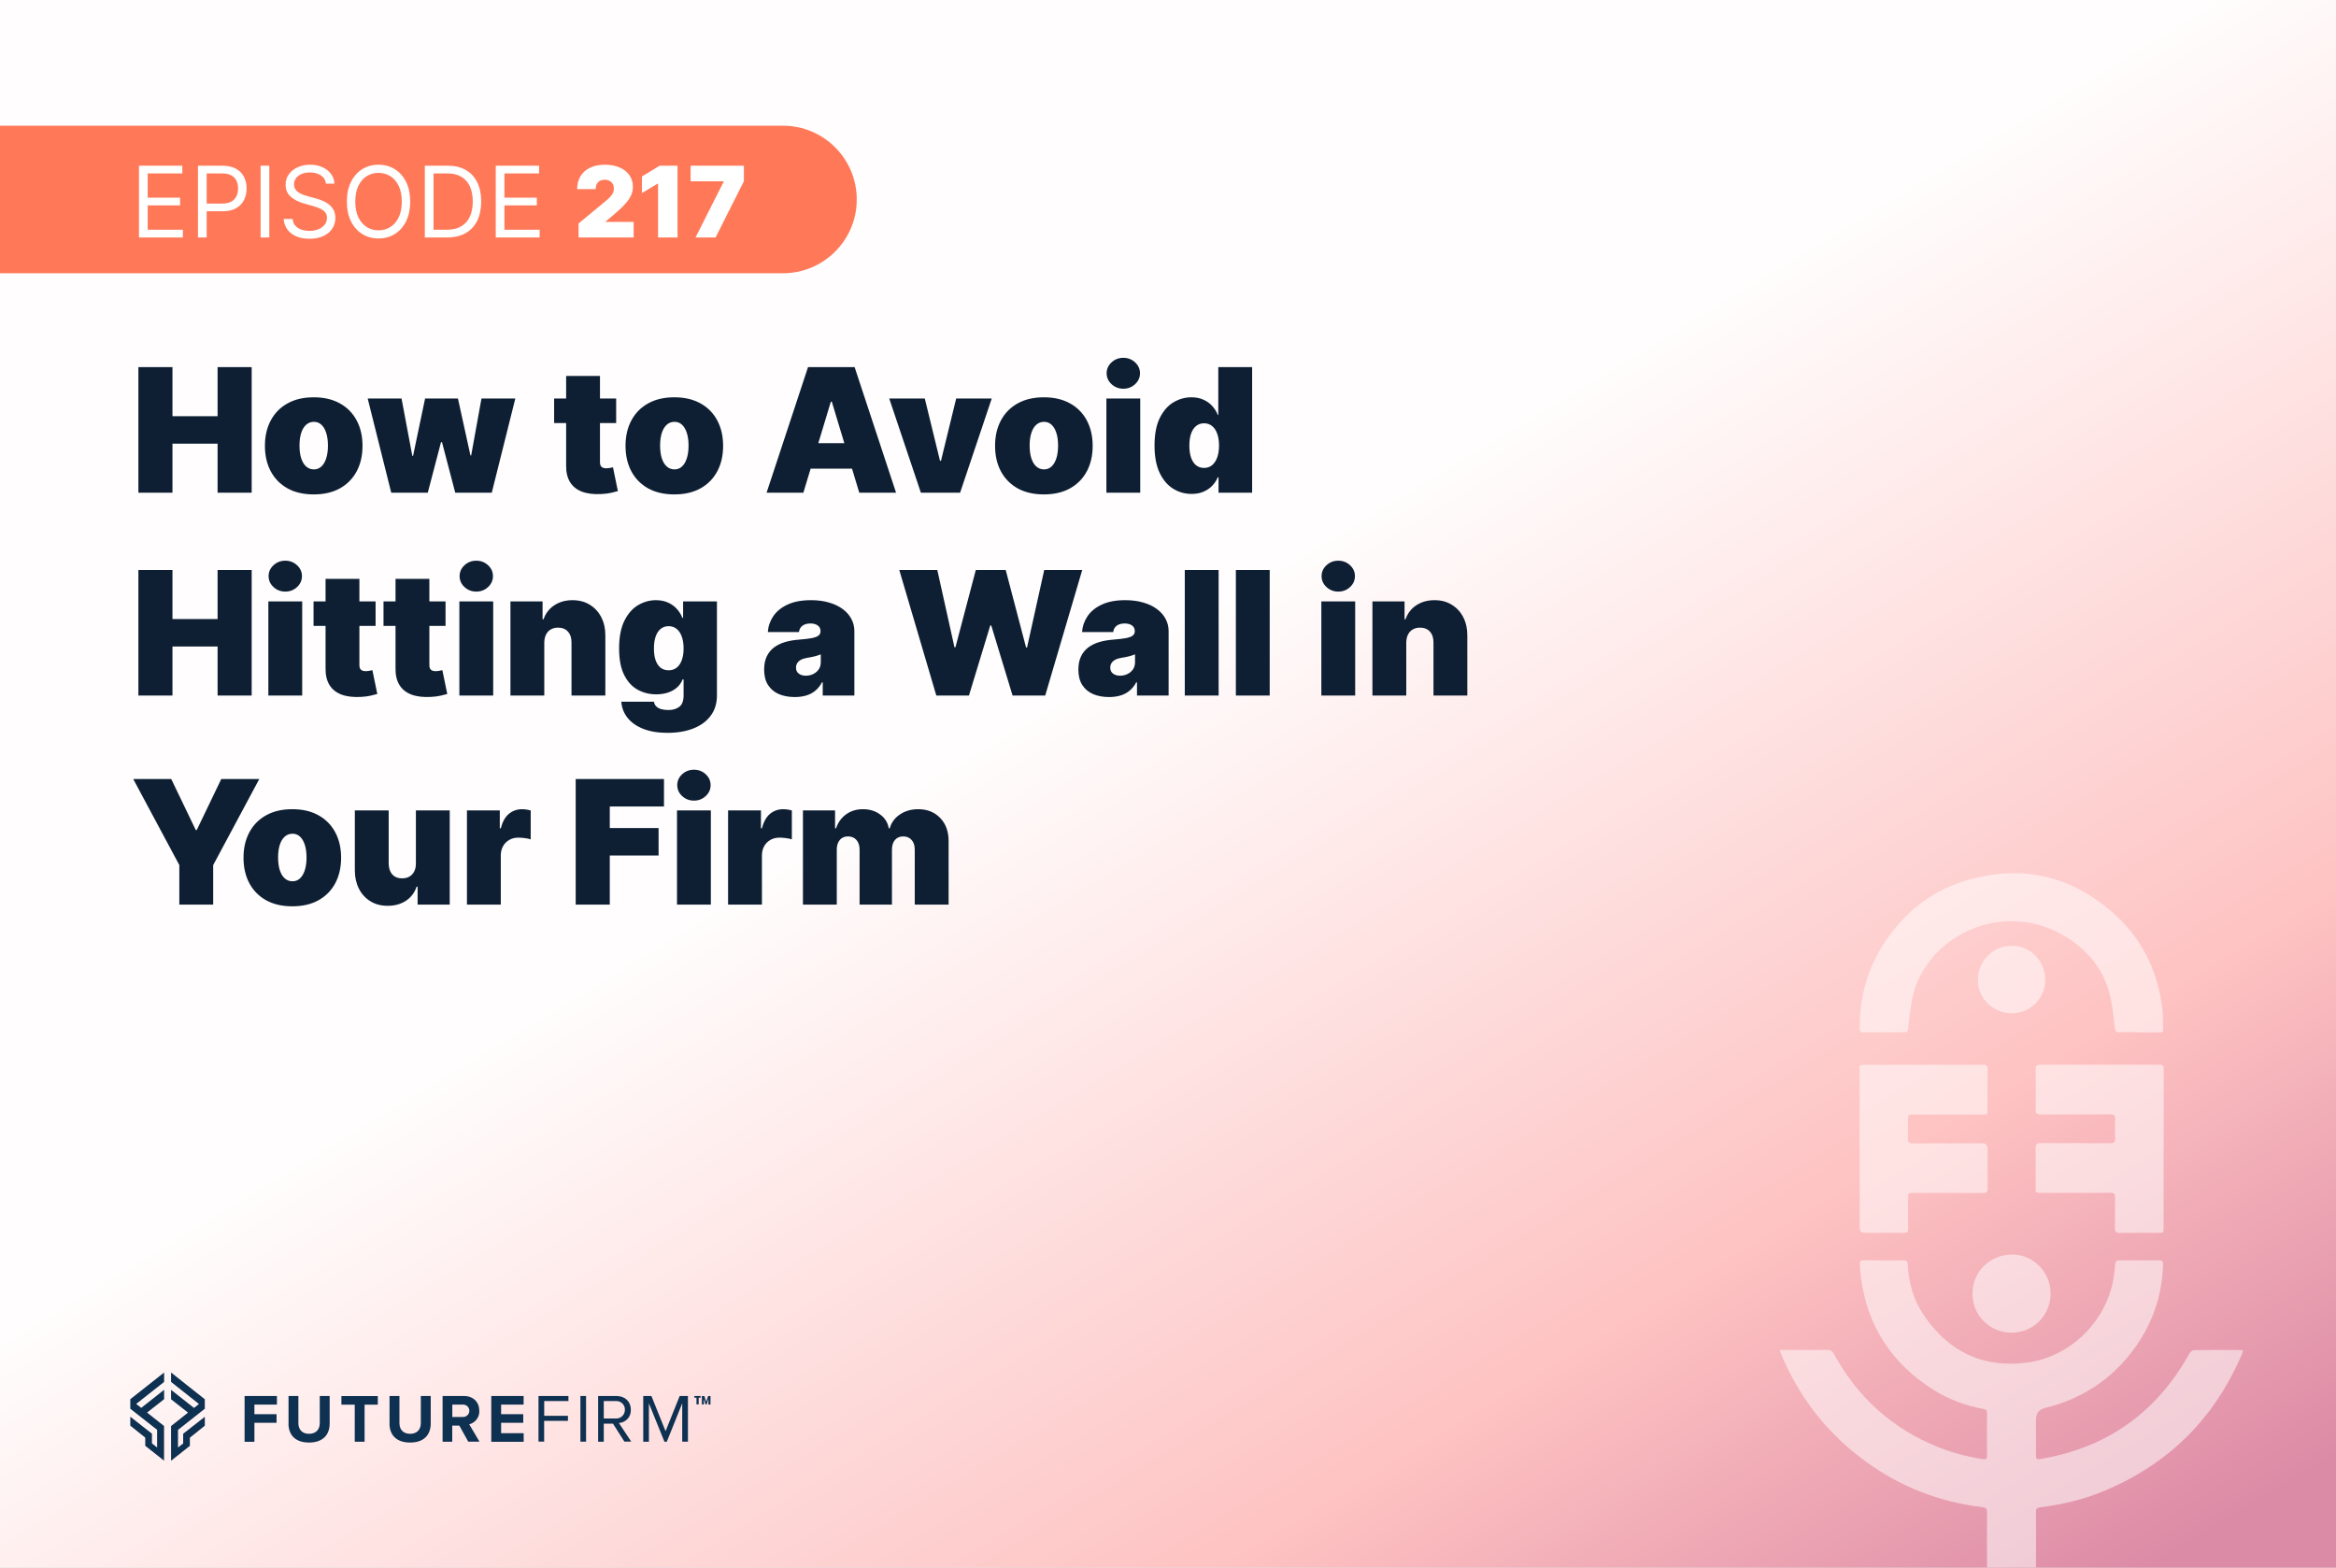 <?xml version="1.0" encoding="UTF-8"?> <svg xmlns="http://www.w3.org/2000/svg" width="380" height="255" viewBox="0 0 380 255" fill="none"><rect x="0" y="0" width="380" height="255" fill="#808080" stroke="none"/><g clip-path="url(#clip0_75_33)"><rect width="380" height="255" fill="white"></rect><rect x="-1.318" y="-0.273" width="382.505" height="255.74" fill="url(#paint0_linear_75_33)"></rect><path d="M-0.631 20.447H127.369C133.989 20.447 139.369 25.827 139.369 32.447C139.369 39.067 133.989 44.447 127.369 44.447H-0.631V20.447Z" fill="#FF7959"></path><path d="M39.787 234.518V227.078H45.047V228.478H41.387V230.038H44.987V231.438H41.387V234.528H39.787V234.508V234.518ZM46.937 231.538V227.078H48.537V231.488C48.537 232.528 49.147 233.228 50.277 233.228C51.407 233.228 52.017 232.518 52.017 231.488V227.078H53.627V231.538C53.627 233.378 52.537 234.648 50.267 234.648C47.997 234.648 46.927 233.378 46.927 231.538M57.707 234.518V228.488H55.537V227.088H61.457V228.488H59.307V234.518H57.707ZM63.367 231.538V227.078H64.977V231.488C64.977 232.528 65.587 233.228 66.717 233.228C67.847 233.228 68.457 232.518 68.457 231.488V227.078H70.067V231.538C70.067 233.378 68.987 234.648 66.717 234.648C64.447 234.648 63.357 233.388 63.357 231.538M76.177 234.518L74.717 231.888H73.567V234.518H71.997V227.078H75.467C77.017 227.078 77.967 228.098 77.967 229.478C78.027 230.518 77.327 231.438 76.327 231.678L77.997 234.508H76.187L76.177 234.518ZM76.347 229.468C76.347 228.918 75.887 228.468 75.337 228.478C75.307 228.478 75.277 228.478 75.247 228.478H73.577V230.488H75.247C75.797 230.538 76.287 230.128 76.347 229.578C76.347 229.538 76.347 229.508 76.347 229.468ZM79.917 234.518V227.078H85.177V228.478H81.517V230.038H85.117V231.438H81.517V233.128H85.187V234.528H79.927V234.508L79.917 234.518ZM87.597 234.518V227.078H92.467V227.898H88.527V230.298H92.387V231.118H88.517V234.498H87.597V234.518ZM94.417 227.078H95.337V234.508H94.417V227.078ZM101.587 234.518L99.717 231.578H98.217V234.518H97.297V227.078H100.277C101.637 227.078 102.617 227.948 102.617 229.318C102.677 230.448 101.807 231.408 100.677 231.468L102.687 234.498H101.607V234.518H101.587ZM101.657 229.318C101.677 228.548 101.067 227.918 100.297 227.898C100.247 227.898 100.207 227.898 100.157 227.898H98.217V230.738H100.157C100.927 230.788 101.597 230.208 101.647 229.428C101.647 229.388 101.647 229.338 101.647 229.298L101.657 229.318ZM110.977 234.518V228.268L108.467 234.518H108.087L105.557 228.268V234.518H104.637V227.078H105.967L108.267 232.798L110.567 227.078H111.907V234.508H110.977V234.518Z" fill="#0E3051"></path><path d="M23.927 229.768L26.697 227.598V226.068L22.977 229.008L22.157 228.368L26.697 224.788V223.258L21.197 227.598V229.148L25.557 232.578V235.448L24.717 234.788V233.208L21.197 230.448V231.898L23.627 233.848V235.178L26.687 237.598V231.958L23.917 229.768H23.927ZM27.827 223.258V224.788L32.367 228.378L31.557 229.018L27.827 226.078V227.608L30.587 229.778L27.827 231.968V237.608L30.887 235.188V233.858L33.317 231.908V230.458L29.797 233.218V234.798L28.957 235.458V232.588L33.317 229.148V227.608L27.827 223.258Z" fill="#0E3051"></path><path d="M115.237 227.558L114.957 228.448H114.777L114.497 227.558V228.458H114.177V227.088H114.577L114.877 228.018L115.197 227.088H115.577V228.468H115.247V227.568L115.237 227.558ZM113.987 227.348H113.657V228.438H113.297V227.348H112.947V227.078H113.977V227.348H113.987Z" fill="#0E3051"></path><g style="mix-blend-mode:overlay" opacity="0.53"><path d="M364.882 219.666C364.812 219.906 364.762 220.116 364.672 220.316C360.212 230.756 352.752 238.166 342.272 242.526C338.922 243.926 335.412 244.746 331.822 245.196C331.332 245.256 331.192 245.446 331.192 245.906C331.212 248.986 331.212 252.076 331.192 255.166H323.232C323.212 252.096 323.222 249.026 323.232 245.956C323.242 245.426 323.072 245.246 322.542 245.176C315.592 244.336 309.252 241.906 303.572 237.786C297.352 233.276 292.752 227.456 289.772 220.356C289.692 220.156 289.632 219.936 289.512 219.586H290.622C292.822 219.586 295.022 219.606 297.222 219.576C297.772 219.566 298.062 219.746 298.332 220.236C302.162 227.306 307.812 232.366 315.262 235.386C317.622 236.336 320.062 236.956 322.572 237.346C323.032 237.416 323.232 237.296 323.232 236.816C323.222 234.486 323.212 232.166 323.232 229.846C323.242 229.216 322.802 229.226 322.412 229.146C319.622 228.596 316.982 227.616 314.572 226.106C307.822 221.856 303.782 215.826 302.732 207.876C302.632 207.136 302.622 206.386 302.542 205.646C302.482 205.136 302.712 205.006 303.182 205.006C305.342 205.026 307.492 205.026 309.652 205.006C310.152 205.006 310.332 205.166 310.352 205.676C310.462 208.716 311.312 211.546 313.022 214.046C317.042 219.916 322.632 222.556 329.712 221.646C336.452 220.776 342.142 215.446 343.632 208.836C343.862 207.806 343.992 206.746 344.072 205.696C344.122 205.156 344.312 204.996 344.832 205.006C346.952 205.026 349.062 205.026 351.182 205.006C351.742 204.996 351.892 205.196 351.872 205.726C351.702 210.786 350.132 215.366 347.132 219.446C343.502 224.376 338.682 227.546 332.732 229.006C332.712 229.016 332.692 229.016 332.672 229.026C331.685 229.26 331.192 229.89 331.192 230.916V236.636C331.202 237.386 331.252 237.436 331.982 237.316C342.812 235.486 350.842 229.716 356.182 220.136C356.312 219.896 356.662 219.616 356.902 219.616C359.432 219.576 361.962 219.586 364.492 219.596C364.592 219.596 364.692 219.626 364.872 219.666H364.882Z" fill="white"></path><path d="M347.971 167.906C346.931 167.906 345.901 167.876 344.861 167.916C344.291 167.936 344.071 167.746 344.001 167.166C343.811 165.476 343.651 163.776 343.281 162.126C342.291 157.666 339.551 154.446 335.711 152.176C327.361 147.236 316.451 150.476 312.181 159.086C311.381 160.706 311.021 162.446 310.781 164.226C310.641 165.256 310.501 166.276 310.401 167.316C310.361 167.746 310.211 167.936 309.751 167.926C307.531 167.906 305.311 167.916 303.091 167.926C302.651 167.926 302.531 167.756 302.531 167.336C302.471 162.236 303.771 157.536 306.591 153.276C309.971 148.166 314.591 144.626 320.491 143.026C329.001 140.716 336.741 142.466 343.441 148.226C348.361 152.446 351.061 157.906 351.781 164.346C351.891 165.356 351.841 166.376 351.881 167.396C351.901 167.806 351.721 167.946 351.321 167.936C350.201 167.916 349.081 167.936 347.961 167.936L347.971 167.906Z" fill="white"></path><path d="M351.951 186.866C351.951 191.136 351.951 195.406 351.951 199.686C351.951 200.536 351.951 200.536 351.091 200.536C349.001 200.536 346.901 200.516 344.811 200.546C344.191 200.556 344.031 200.336 344.041 199.756C344.071 198.096 344.031 196.436 344.061 194.776C344.071 194.206 343.881 194.026 343.311 194.026C339.541 194.046 335.761 194.036 331.991 194.036C331.141 194.036 331.141 194.036 331.141 193.166C331.141 191.026 331.161 188.896 331.131 186.756C331.131 186.136 331.301 185.936 331.941 185.936C335.711 185.966 339.491 185.936 343.261 185.956C343.881 185.956 344.101 185.776 344.071 185.146C344.021 184.116 344.031 183.076 344.071 182.036C344.101 181.416 343.861 181.266 343.281 181.266C339.511 181.286 335.731 181.266 331.961 181.286C331.341 181.286 331.131 181.126 331.141 180.486C331.181 178.286 331.171 176.086 331.141 173.896C331.141 173.346 331.321 173.186 331.861 173.186C338.331 173.196 344.801 173.196 351.271 173.186C351.841 173.186 351.971 173.396 351.971 173.916C351.961 178.226 351.971 182.546 351.971 186.856L351.951 186.866Z" fill="white"></path><path d="M302.502 186.846C302.502 182.576 302.502 178.306 302.502 174.026C302.502 173.206 302.502 173.206 303.332 173.206C309.742 173.206 316.142 173.206 322.552 173.196C323.162 173.196 323.332 173.396 323.322 173.986C323.292 176.146 323.312 178.296 323.312 180.456C323.312 181.296 323.312 181.296 322.492 181.296C318.742 181.296 314.992 181.296 311.232 181.296C310.382 181.296 310.382 181.296 310.382 182.166C310.382 183.186 310.412 184.196 310.382 185.216C310.362 185.826 310.592 185.986 311.182 185.986C314.932 185.966 318.692 185.966 322.442 185.966C323.029 185.966 323.322 186.266 323.322 186.866C323.322 189.006 323.302 191.136 323.332 193.276C323.332 193.876 323.162 194.066 322.562 194.056C318.792 194.036 315.012 194.046 311.242 194.046C310.402 194.046 310.402 194.046 310.402 194.866C310.402 196.526 310.382 198.186 310.412 199.846C310.422 200.406 310.232 200.556 309.692 200.546C307.582 200.516 305.462 200.546 303.352 200.536C302.799 200.536 302.522 200.266 302.522 199.726C302.522 195.436 302.522 191.146 302.522 186.846H302.502Z" fill="white"></path><path d="M333.571 210.416C333.571 213.966 330.781 216.766 327.231 216.776C323.671 216.776 320.871 213.986 320.871 210.436C320.871 206.846 323.681 204.076 327.341 204.066C330.761 204.066 333.571 206.926 333.571 210.416Z" fill="white"></path><path d="M332.712 159.296C332.782 162.246 330.372 164.756 327.402 164.826C324.362 164.896 321.802 162.526 321.742 159.576C321.672 156.426 324.022 153.926 327.122 153.846C330.172 153.776 332.642 156.176 332.712 159.286V159.296Z" fill="white"></path></g><path d="M22.611 38.63V26.956H29.657V28.21H24.025V32.154H29.292V33.409H24.025V37.376H29.748V38.63H22.611ZM32.205 38.63V26.956H36.15C37.066 26.956 37.815 27.121 38.396 27.451C38.981 27.778 39.415 28.221 39.696 28.78C39.977 29.338 40.118 29.962 40.118 30.649C40.118 31.337 39.977 31.962 39.696 32.525C39.418 33.087 38.989 33.536 38.407 33.87C37.826 34.201 37.081 34.366 36.173 34.366H33.345V33.112H36.127C36.754 33.112 37.258 33.004 37.638 32.787C38.018 32.571 38.293 32.278 38.465 31.909C38.639 31.537 38.727 31.117 38.727 30.649C38.727 30.182 38.639 29.764 38.465 29.395C38.293 29.027 38.016 28.738 37.632 28.529C37.248 28.316 36.739 28.21 36.104 28.21H33.619V38.63H32.205ZM43.809 26.956V38.63H42.395V26.956H43.809ZM53.028 29.874C52.96 29.297 52.682 28.848 52.196 28.529C51.709 28.21 51.113 28.05 50.406 28.05C49.889 28.05 49.437 28.134 49.049 28.301C48.665 28.468 48.365 28.698 48.148 28.991C47.936 29.283 47.829 29.616 47.829 29.988C47.829 30.3 47.903 30.568 48.051 30.792C48.203 31.012 48.397 31.197 48.633 31.345C48.869 31.489 49.116 31.609 49.374 31.704C49.633 31.795 49.87 31.869 50.087 31.926L51.272 32.246C51.576 32.325 51.915 32.436 52.287 32.576C52.663 32.717 53.022 32.909 53.364 33.152C53.71 33.392 53.995 33.699 54.22 34.076C54.444 34.452 54.556 34.914 54.556 35.461C54.556 36.092 54.391 36.662 54.06 37.171C53.733 37.68 53.254 38.085 52.623 38.385C51.996 38.685 51.234 38.836 50.337 38.836C49.501 38.836 48.777 38.701 48.166 38.431C47.557 38.161 47.079 37.785 46.729 37.302C46.383 36.819 46.187 36.259 46.142 35.62H47.601C47.639 36.061 47.787 36.426 48.046 36.715C48.308 37 48.639 37.213 49.038 37.353C49.441 37.49 49.874 37.559 50.337 37.559C50.877 37.559 51.362 37.471 51.791 37.296C52.221 37.118 52.561 36.871 52.812 36.555C53.062 36.236 53.188 35.864 53.188 35.438C53.188 35.05 53.079 34.735 52.863 34.492C52.646 34.248 52.361 34.051 52.008 33.899C51.654 33.747 51.272 33.614 50.862 33.5L49.425 33.089C48.513 32.827 47.791 32.453 47.259 31.966C46.727 31.48 46.461 30.843 46.461 30.057C46.461 29.403 46.638 28.833 46.991 28.346C47.348 27.856 47.827 27.476 48.428 27.206C49.032 26.933 49.707 26.796 50.451 26.796C51.204 26.796 51.873 26.931 52.458 27.201C53.043 27.467 53.507 27.831 53.849 28.295C54.195 28.759 54.377 29.285 54.396 29.874H53.028ZM66.731 32.793C66.731 34.024 66.509 35.088 66.064 35.985C65.619 36.882 65.009 37.574 64.234 38.06C63.459 38.547 62.573 38.79 61.578 38.79C60.582 38.79 59.696 38.547 58.921 38.06C58.146 37.574 57.536 36.882 57.091 35.985C56.647 35.088 56.424 34.024 56.424 32.793C56.424 31.562 56.647 30.497 57.091 29.601C57.536 28.704 58.146 28.012 58.921 27.526C59.696 27.039 60.582 26.796 61.578 26.796C62.573 26.796 63.459 27.039 64.234 27.526C65.009 28.012 65.619 28.704 66.064 29.601C66.509 30.497 66.731 31.562 66.731 32.793ZM65.363 32.793C65.363 31.782 65.194 30.929 64.856 30.233C64.521 29.538 64.067 29.012 63.493 28.654C62.923 28.297 62.285 28.118 61.578 28.118C60.871 28.118 60.23 28.297 59.657 28.654C59.087 29.012 58.632 29.538 58.294 30.233C57.96 30.929 57.792 31.782 57.792 32.793C57.792 33.804 57.96 34.657 58.294 35.352C58.632 36.048 59.087 36.574 59.657 36.932C60.23 37.289 60.871 37.467 61.578 37.467C62.285 37.467 62.923 37.289 63.493 36.932C64.067 36.574 64.521 36.048 64.856 35.352C65.194 34.657 65.363 33.804 65.363 32.793ZM72.711 38.63H69.108V26.956H72.871C74.003 26.956 74.972 27.189 75.778 27.657C76.584 28.12 77.201 28.787 77.631 29.658C78.06 30.524 78.275 31.562 78.275 32.77C78.275 33.986 78.058 35.033 77.625 35.911C77.192 36.785 76.561 37.458 75.732 37.929C74.904 38.397 73.897 38.63 72.711 38.63ZM70.522 37.376H72.62C73.585 37.376 74.385 37.19 75.02 36.818C75.654 36.445 76.127 35.915 76.439 35.227C76.751 34.539 76.907 33.72 76.907 32.77C76.907 31.828 76.753 31.016 76.445 30.336C76.137 29.652 75.677 29.127 75.065 28.763C74.453 28.394 73.692 28.21 72.779 28.21H70.522V37.376ZM80.646 38.63V26.956H87.692V28.21H82.06V32.154H87.327V33.409H82.06V37.376H87.783V38.63H80.646ZM94.117 38.63V36.35L98.472 32.747C98.761 32.508 99.008 32.284 99.213 32.075C99.422 31.862 99.582 31.643 99.692 31.419C99.806 31.195 99.863 30.946 99.863 30.672C99.863 30.372 99.798 30.116 99.669 29.903C99.544 29.69 99.369 29.526 99.145 29.413C98.921 29.295 98.662 29.236 98.37 29.236C98.077 29.236 97.818 29.295 97.594 29.413C97.374 29.53 97.203 29.703 97.081 29.931C96.96 30.159 96.899 30.437 96.899 30.764H93.889C93.889 29.943 94.073 29.236 94.442 28.643C94.81 28.05 95.331 27.594 96.004 27.275C96.676 26.956 97.465 26.796 98.37 26.796C99.304 26.796 100.114 26.946 100.798 27.246C101.486 27.543 102.016 27.961 102.388 28.5C102.765 29.04 102.953 29.673 102.953 30.399C102.953 30.847 102.86 31.294 102.673 31.738C102.487 32.179 102.153 32.667 101.67 33.203C101.187 33.739 100.501 34.378 99.612 35.119L98.518 36.031V36.099H103.078V38.63H94.117ZM110.218 26.956V38.63H107.049V29.874H106.98L104.426 31.402V28.711L107.299 26.956H110.218ZM113.14 38.63L117.723 29.555V29.487H112.342V26.956H121.007V29.487L116.401 38.63H113.14Z" fill="white"></path><path d="M22.512 80.143V59.719H28.056V67.697H35.396V59.719H40.941V80.143H35.396V72.165H28.056V80.143H22.512ZM51.033 80.422C49.371 80.422 47.948 80.093 46.765 79.435C45.581 78.77 44.674 77.846 44.042 76.662C43.41 75.472 43.095 74.093 43.095 72.524C43.095 70.955 43.41 69.579 44.042 68.395C44.674 67.205 45.581 66.281 46.765 65.623C47.948 64.958 49.371 64.626 51.033 64.626C52.695 64.626 54.118 64.958 55.301 65.623C56.484 66.281 57.392 67.205 58.023 68.395C58.655 69.579 58.971 70.955 58.971 72.524C58.971 74.093 58.655 75.472 58.023 76.662C57.392 77.846 56.484 78.77 55.301 79.435C54.118 80.093 52.695 80.422 51.033 80.422ZM51.073 76.353C51.538 76.353 51.94 76.197 52.279 75.885C52.618 75.572 52.881 75.127 53.067 74.548C53.253 73.97 53.346 73.282 53.346 72.484C53.346 71.68 53.253 70.992 53.067 70.42C52.881 69.841 52.618 69.396 52.279 69.084C51.94 68.771 51.538 68.615 51.073 68.615C50.581 68.615 50.158 68.771 49.806 69.084C49.454 69.396 49.184 69.841 48.998 70.42C48.812 70.992 48.719 71.68 48.719 72.484C48.719 73.282 48.812 73.97 48.998 74.548C49.184 75.127 49.454 75.572 49.806 75.885C50.158 76.197 50.581 76.353 51.073 76.353ZM63.643 80.143L59.813 64.825H65.318L67.073 74.159H67.193L69.148 64.825H74.493L76.527 74.08H76.647L78.322 64.825H83.827L79.998 80.143H74.054L71.9 71.926H71.74L69.586 80.143H63.643ZM100.232 64.825V68.814H90.14V64.825H100.232ZM92.094 61.155H97.599V75.216C97.599 75.429 97.635 75.609 97.709 75.755C97.782 75.895 97.895 76.001 98.048 76.074C98.201 76.141 98.397 76.174 98.636 76.174C98.802 76.174 98.995 76.154 99.215 76.114C99.441 76.074 99.607 76.041 99.713 76.014L100.511 79.884C100.265 79.957 99.912 80.046 99.454 80.153C99.002 80.259 98.463 80.329 97.838 80.362C96.575 80.429 95.515 80.299 94.657 79.973C93.799 79.641 93.155 79.119 92.722 78.408C92.29 77.696 92.081 76.805 92.094 75.735V61.155ZM109.693 80.422C108.031 80.422 106.608 80.093 105.425 79.435C104.241 78.77 103.334 77.846 102.702 76.662C102.071 75.472 101.755 74.093 101.755 72.524C101.755 70.955 102.071 69.579 102.702 68.395C103.334 67.205 104.241 66.281 105.425 65.623C106.608 64.958 108.031 64.626 109.693 64.626C111.355 64.626 112.778 64.958 113.961 65.623C115.145 66.281 116.052 67.205 116.684 68.395C117.315 69.579 117.631 70.955 117.631 72.524C117.631 74.093 117.315 75.472 116.684 76.662C116.052 77.846 115.145 78.77 113.961 79.435C112.778 80.093 111.355 80.422 109.693 80.422ZM109.733 76.353C110.198 76.353 110.6 76.197 110.94 75.885C111.279 75.572 111.541 75.127 111.727 74.548C111.913 73.97 112.007 73.282 112.007 72.484C112.007 71.68 111.913 70.992 111.727 70.42C111.541 69.841 111.279 69.396 110.94 69.084C110.6 68.771 110.198 68.615 109.733 68.615C109.241 68.615 108.819 68.771 108.466 69.084C108.114 69.396 107.845 69.841 107.659 70.42C107.472 70.992 107.379 71.68 107.379 72.484C107.379 73.282 107.472 73.97 107.659 74.548C107.845 75.127 108.114 75.572 108.466 75.885C108.819 76.197 109.241 76.353 109.733 76.353ZM130.685 80.143H124.701L131.443 59.719H139.022L145.763 80.143H139.78L135.312 65.344H135.153L130.685 80.143ZM129.568 72.085H140.817V76.234H129.568V72.085ZM161.328 64.825L156.182 80.143H149.8L144.654 64.825H150.438L152.911 74.957H153.07L155.544 64.825H161.328ZM169.807 80.422C168.145 80.422 166.722 80.093 165.538 79.435C164.355 78.77 163.448 77.846 162.816 76.662C162.184 75.472 161.869 74.093 161.869 72.524C161.869 70.955 162.184 69.579 162.816 68.395C163.448 67.205 164.355 66.281 165.538 65.623C166.722 64.958 168.145 64.626 169.807 64.626C171.469 64.626 172.891 64.958 174.075 65.623C175.258 66.281 176.166 67.205 176.797 68.395C177.429 69.579 177.745 70.955 177.745 72.524C177.745 74.093 177.429 75.472 176.797 76.662C176.166 77.846 175.258 78.77 174.075 79.435C172.891 80.093 171.469 80.422 169.807 80.422ZM169.847 76.353C170.312 76.353 170.714 76.197 171.053 75.885C171.392 75.572 171.655 75.127 171.841 74.548C172.027 73.97 172.12 73.282 172.12 72.484C172.12 71.68 172.027 70.992 171.841 70.42C171.655 69.841 171.392 69.396 171.053 69.084C170.714 68.771 170.312 68.615 169.847 68.615C169.355 68.615 168.932 68.771 168.58 69.084C168.228 69.396 167.958 69.841 167.772 70.42C167.586 70.992 167.493 71.68 167.493 72.484C167.493 73.282 167.586 73.97 167.772 74.548C167.958 75.127 168.228 75.572 168.58 75.885C168.932 76.197 169.355 76.353 169.847 76.353ZM179.979 80.143V64.825H185.483V80.143H179.979ZM182.731 63.23C181.986 63.23 181.348 62.984 180.816 62.492C180.284 62 180.018 61.408 180.018 60.717C180.018 60.025 180.284 59.434 180.816 58.941C181.348 58.45 181.986 58.204 182.731 58.204C183.482 58.204 184.12 58.45 184.646 58.941C185.177 59.434 185.443 60.025 185.443 60.717C185.443 61.408 185.177 62 184.646 62.492C184.12 62.984 183.482 63.23 182.731 63.23ZM193.833 80.342C192.742 80.342 191.738 80.056 190.821 79.485C189.91 78.913 189.179 78.045 188.627 76.882C188.082 75.719 187.809 74.252 187.809 72.484C187.809 70.636 188.095 69.133 188.667 67.977C189.245 66.82 189.99 65.972 190.901 65.434C191.818 64.895 192.782 64.626 193.793 64.626C194.551 64.626 195.216 64.759 195.787 65.025C196.359 65.284 196.838 65.633 197.223 66.072C197.609 66.504 197.901 66.979 198.101 67.498H198.181V59.719H203.685V80.143H198.221V77.63H198.101C197.888 78.148 197.582 78.614 197.183 79.026C196.791 79.431 196.312 79.754 195.747 79.993C195.189 80.226 194.551 80.342 193.833 80.342ZM195.867 76.114C196.372 76.114 196.804 75.968 197.163 75.675C197.529 75.376 197.808 74.957 198.001 74.419C198.201 73.874 198.3 73.229 198.3 72.484C198.3 71.726 198.201 71.078 198.001 70.54C197.808 69.994 197.529 69.579 197.163 69.293C196.804 69 196.372 68.854 195.867 68.854C195.362 68.854 194.93 69 194.571 69.293C194.218 69.579 193.946 69.994 193.753 70.54C193.567 71.078 193.474 71.726 193.474 72.484C193.474 73.242 193.567 73.894 193.753 74.439C193.946 74.977 194.218 75.393 194.571 75.685C194.93 75.971 195.362 76.114 195.867 76.114ZM22.512 113.143V92.719H28.056V100.697H35.396V92.719H40.941V113.143H35.396V105.165H28.056V113.143H22.512ZM43.653 113.143V97.825H49.158V113.143H43.653ZM46.406 96.23C45.661 96.23 45.023 95.984 44.491 95.492C43.959 95 43.693 94.408 43.693 93.717C43.693 93.025 43.959 92.433 44.491 91.942C45.023 91.45 45.661 91.204 46.406 91.204C47.157 91.204 47.795 91.45 48.32 91.942C48.852 92.433 49.118 93.025 49.118 93.717C49.118 94.408 48.852 95 48.32 95.492C47.795 95.984 47.157 96.23 46.406 96.23ZM61.097 97.825V101.814H51.005V97.825H61.097ZM52.96 94.155H58.465V108.217C58.465 108.429 58.501 108.609 58.574 108.755C58.648 108.895 58.761 109.001 58.913 109.074C59.066 109.141 59.263 109.174 59.502 109.174C59.668 109.174 59.861 109.154 60.08 109.114C60.306 109.074 60.472 109.041 60.579 109.014L61.377 112.884C61.131 112.957 60.778 113.046 60.32 113.153C59.867 113.259 59.329 113.329 58.704 113.362C57.441 113.429 56.38 113.299 55.523 112.973C54.665 112.641 54.02 112.119 53.588 111.408C53.156 110.696 52.947 109.805 52.96 108.735V94.155ZM72.478 97.825V101.814H62.386V97.825H72.478ZM64.341 94.155H69.846V108.217C69.846 108.429 69.882 108.609 69.955 108.755C70.028 108.895 70.142 109.001 70.294 109.074C70.447 109.141 70.644 109.174 70.883 109.174C71.049 109.174 71.242 109.154 71.461 109.114C71.687 109.074 71.853 109.041 71.96 109.014L72.758 112.884C72.512 112.957 72.159 113.046 71.701 113.153C71.249 113.259 70.71 113.329 70.085 113.362C68.822 113.429 67.761 113.299 66.904 112.973C66.046 112.641 65.401 112.119 64.969 111.408C64.537 110.696 64.328 109.805 64.341 108.735V94.155ZM74.725 113.143V97.825H80.23V113.143H74.725ZM77.477 96.23C76.733 96.23 76.094 95.984 75.562 95.492C75.031 95 74.765 94.408 74.765 93.717C74.765 93.025 75.031 92.433 75.562 91.942C76.094 91.45 76.733 91.204 77.477 91.204C78.228 91.204 78.867 91.45 79.392 91.942C79.924 92.433 80.19 93.025 80.19 93.717C80.19 94.408 79.924 95 79.392 95.492C78.867 95.984 78.228 96.23 77.477 96.23ZM88.539 104.527V113.143H83.034V97.825H88.26V100.737H88.419C88.752 99.767 89.337 99.005 90.174 98.454C91.019 97.902 92.003 97.626 93.126 97.626C94.21 97.626 95.151 97.875 95.948 98.374C96.753 98.866 97.374 99.544 97.813 100.408C98.259 101.272 98.478 102.26 98.472 103.37V113.143H92.967V104.527C92.973 103.769 92.781 103.174 92.388 102.742C92.003 102.31 91.464 102.093 90.773 102.093C90.321 102.093 89.925 102.193 89.586 102.393C89.254 102.585 88.998 102.865 88.818 103.23C88.639 103.589 88.546 104.021 88.539 104.527ZM108.569 119.206C107.033 119.206 105.716 118.987 104.62 118.548C103.529 118.116 102.682 117.517 102.077 116.753C101.478 115.995 101.142 115.124 101.069 114.14H106.375C106.428 114.466 106.561 114.728 106.774 114.928C106.986 115.127 107.259 115.27 107.591 115.357C107.93 115.45 108.309 115.496 108.728 115.496C109.439 115.496 110.028 115.324 110.493 114.978C110.965 114.632 111.201 114.007 111.201 113.103V110.51H111.042C110.842 111.029 110.536 111.471 110.124 111.836C109.712 112.196 109.217 112.471 108.638 112.664C108.06 112.85 107.425 112.943 106.734 112.943C105.643 112.943 104.639 112.691 103.722 112.186C102.811 111.68 102.08 110.879 101.528 109.782C100.983 108.685 100.71 107.253 100.71 105.484C100.71 103.636 100.996 102.133 101.568 100.977C102.146 99.82 102.891 98.972 103.802 98.434C104.719 97.895 105.683 97.626 106.694 97.626C107.452 97.626 108.116 97.759 108.688 98.025C109.26 98.284 109.739 98.633 110.124 99.072C110.51 99.504 110.802 99.979 111.002 100.498H111.122V97.825H116.626V113.103C116.626 114.399 116.291 115.5 115.619 116.404C114.954 117.315 114.017 118.009 112.807 118.488C111.597 118.967 110.184 119.206 108.569 119.206ZM108.768 109.034C109.273 109.034 109.705 108.895 110.064 108.615C110.43 108.33 110.709 107.924 110.902 107.399C111.102 106.867 111.201 106.229 111.201 105.484C111.201 104.726 111.102 104.078 110.902 103.539C110.709 102.994 110.43 102.579 110.064 102.293C109.705 102 109.273 101.854 108.768 101.854C108.263 101.854 107.831 102 107.472 102.293C107.119 102.579 106.847 102.994 106.654 103.539C106.468 104.078 106.375 104.726 106.375 105.484C106.375 106.242 106.468 106.887 106.654 107.419C106.847 107.944 107.119 108.346 107.472 108.625C107.831 108.898 108.263 109.034 108.768 109.034ZM129.289 113.382C128.311 113.382 127.447 113.223 126.696 112.904C125.951 112.578 125.366 112.086 124.941 111.428C124.515 110.769 124.303 109.932 124.303 108.915C124.303 108.077 124.445 107.362 124.731 106.771C125.017 106.172 125.416 105.684 125.928 105.305C126.44 104.926 127.035 104.636 127.713 104.437C128.398 104.238 129.136 104.108 129.927 104.048C130.785 103.982 131.473 103.902 131.991 103.809C132.516 103.709 132.895 103.573 133.128 103.4C133.361 103.22 133.477 102.984 133.477 102.692V102.652C133.477 102.253 133.324 101.947 133.018 101.734C132.713 101.522 132.32 101.415 131.842 101.415C131.316 101.415 130.888 101.532 130.555 101.764C130.229 101.99 130.033 102.339 129.967 102.811H124.901C124.967 101.881 125.263 101.023 125.788 100.239C126.32 99.447 127.095 98.816 128.112 98.344C129.129 97.865 130.399 97.626 131.921 97.626C133.018 97.626 134.002 97.755 134.873 98.015C135.744 98.267 136.486 98.623 137.097 99.082C137.709 99.534 138.174 100.066 138.493 100.677C138.819 101.282 138.982 101.941 138.982 102.652V113.143H133.836V110.989H133.716C133.411 111.561 133.038 112.023 132.6 112.375C132.167 112.727 131.672 112.983 131.114 113.143C130.562 113.302 129.954 113.382 129.289 113.382ZM131.084 109.912C131.503 109.912 131.895 109.825 132.261 109.653C132.633 109.48 132.935 109.23 133.168 108.905C133.401 108.579 133.517 108.183 133.517 107.718V106.441C133.371 106.501 133.215 106.558 133.048 106.611C132.889 106.664 132.716 106.714 132.53 106.761C132.35 106.807 132.157 106.85 131.951 106.89C131.752 106.93 131.543 106.967 131.323 107C130.898 107.066 130.549 107.176 130.276 107.329C130.01 107.475 129.811 107.658 129.678 107.877C129.551 108.09 129.488 108.33 129.488 108.595C129.488 109.021 129.638 109.347 129.937 109.573C130.236 109.799 130.618 109.912 131.084 109.912ZM152.313 113.143L146.289 92.719H152.472L155.264 105.285H155.424L158.735 92.719H163.601L166.912 105.325H167.072L169.864 92.719H176.047L170.024 113.143H164.718L161.248 101.734H161.088L157.618 113.143H152.313ZM180.407 113.382C179.43 113.382 178.566 113.223 177.814 112.904C177.07 112.578 176.485 112.086 176.059 111.428C175.634 110.769 175.421 109.932 175.421 108.915C175.421 108.077 175.564 107.362 175.85 106.771C176.136 106.172 176.535 105.684 177.047 105.305C177.559 104.926 178.154 104.636 178.832 104.437C179.516 104.238 180.254 104.108 181.046 104.048C181.903 103.982 182.591 103.902 183.11 103.809C183.635 103.709 184.014 103.573 184.247 103.4C184.479 103.22 184.596 102.984 184.596 102.692V102.652C184.596 102.253 184.443 101.947 184.137 101.734C183.831 101.522 183.439 101.415 182.96 101.415C182.435 101.415 182.006 101.532 181.674 101.764C181.348 101.99 181.152 102.339 181.085 102.811H176.019C176.086 101.881 176.382 101.023 176.907 100.239C177.439 99.447 178.213 98.816 179.231 98.344C180.248 97.865 181.518 97.626 183.04 97.626C184.137 97.626 185.121 97.755 185.992 98.015C186.863 98.267 187.604 98.623 188.216 99.082C188.827 99.534 189.293 100.066 189.612 100.677C189.938 101.282 190.1 101.941 190.1 102.652V113.143H184.955V110.989H184.835C184.529 111.561 184.157 112.023 183.718 112.375C183.286 112.727 182.791 112.983 182.232 113.143C181.68 113.302 181.072 113.382 180.407 113.382ZM182.202 109.912C182.621 109.912 183.013 109.825 183.379 109.653C183.751 109.48 184.054 109.23 184.287 108.905C184.519 108.579 184.636 108.183 184.636 107.718V106.441C184.489 106.501 184.333 106.558 184.167 106.611C184.007 106.664 183.834 106.714 183.648 106.761C183.469 106.807 183.276 106.85 183.07 106.89C182.87 106.93 182.661 106.967 182.442 107C182.016 107.066 181.667 107.176 181.395 107.329C181.129 107.475 180.929 107.658 180.796 107.877C180.67 108.09 180.607 108.33 180.607 108.595C180.607 109.021 180.756 109.347 181.056 109.573C181.355 109.799 181.737 109.912 182.202 109.912ZM198.235 92.719V113.143H192.731V92.719H198.235ZM206.545 92.719V113.143H201.04V92.719H206.545ZM214.944 113.143V97.825H220.449V113.143H214.944ZM217.697 96.23C216.952 96.23 216.314 95.984 215.782 95.492C215.25 95 214.984 94.408 214.984 93.717C214.984 93.025 215.25 92.433 215.782 91.942C216.314 91.45 216.952 91.204 217.697 91.204C218.448 91.204 219.086 91.45 219.611 91.942C220.143 92.433 220.409 93.025 220.409 93.717C220.409 94.408 220.143 95 219.611 95.492C219.086 95.984 218.448 96.23 217.697 96.23ZM228.759 104.527V113.143H223.254V97.825H228.479V100.737H228.639C228.971 99.767 229.556 99.005 230.394 98.454C231.238 97.902 232.222 97.626 233.346 97.626C234.43 97.626 235.37 97.875 236.168 98.374C236.972 98.866 237.594 99.544 238.033 100.408C238.478 101.272 238.698 102.26 238.691 103.37V113.143H233.186V104.527C233.193 103.769 233 103.174 232.608 102.742C232.222 102.31 231.684 102.093 230.992 102.093C230.54 102.093 230.145 102.193 229.806 102.393C229.473 102.585 229.217 102.865 229.038 103.23C228.858 103.589 228.765 104.021 228.759 104.527ZM21.674 126.719H27.857L31.846 135.016H32.005L35.994 126.719H42.177L34.678 140.721V147.143H29.173V140.721L21.674 126.719ZM47.55 147.422C45.888 147.422 44.465 147.093 43.282 146.435C42.098 145.77 41.191 144.846 40.559 143.663C39.928 142.472 39.612 141.093 39.612 139.524C39.612 137.955 39.928 136.579 40.559 135.395C41.191 134.205 42.098 133.281 43.282 132.623C44.465 131.958 45.888 131.626 47.55 131.626C49.212 131.626 50.635 131.958 51.818 132.623C53.002 133.281 53.909 134.205 54.541 135.395C55.172 136.579 55.488 137.955 55.488 139.524C55.488 141.093 55.172 142.472 54.541 143.663C53.909 144.846 53.002 145.77 51.818 146.435C50.635 147.093 49.212 147.422 47.55 147.422ZM47.59 143.353C48.055 143.353 48.457 143.197 48.796 142.885C49.136 142.572 49.398 142.127 49.584 141.548C49.77 140.97 49.864 140.282 49.864 139.484C49.864 138.68 49.77 137.992 49.584 137.42C49.398 136.841 49.136 136.396 48.796 136.083C48.457 135.771 48.055 135.615 47.59 135.615C47.098 135.615 46.676 135.771 46.323 136.083C45.971 136.396 45.702 136.841 45.516 137.42C45.329 137.992 45.236 138.68 45.236 139.484C45.236 140.282 45.329 140.97 45.516 141.548C45.702 142.127 45.971 142.572 46.323 142.885C46.676 143.197 47.098 143.353 47.59 143.353ZM67.654 140.441V131.825H73.159V147.143H67.933V144.231H67.774C67.442 145.208 66.86 145.973 66.029 146.525C65.198 147.07 64.21 147.342 63.067 147.342C61.997 147.342 61.059 147.096 60.255 146.604C59.457 146.112 58.835 145.434 58.39 144.57C57.951 143.706 57.728 142.715 57.722 141.598V131.825H63.227V140.441C63.233 141.199 63.426 141.794 63.805 142.226C64.191 142.659 64.729 142.875 65.421 142.875C65.879 142.875 66.275 142.778 66.607 142.585C66.946 142.386 67.206 142.107 67.385 141.748C67.571 141.382 67.661 140.947 67.654 140.441ZM75.959 147.143V131.825H81.304V134.737H81.464C81.743 133.66 82.185 132.872 82.79 132.374C83.401 131.875 84.116 131.626 84.934 131.626C85.173 131.626 85.409 131.646 85.642 131.686C85.881 131.719 86.111 131.769 86.33 131.835V136.532C86.058 136.439 85.722 136.369 85.323 136.323C84.924 136.276 84.582 136.253 84.296 136.253C83.757 136.253 83.272 136.376 82.84 136.622C82.414 136.861 82.079 137.2 81.832 137.639C81.587 138.071 81.464 138.58 81.464 139.165V147.143H75.959ZM93.65 147.143V126.719H108.01V131.187H99.195V134.697H107.133V139.165H99.195V147.143H93.65ZM110.129 147.143V131.825H115.634V147.143H110.129ZM112.882 130.23C112.137 130.23 111.499 129.984 110.967 129.492C110.435 129 110.169 128.408 110.169 127.717C110.169 127.025 110.435 126.434 110.967 125.942C111.499 125.45 112.137 125.204 112.882 125.204C113.633 125.204 114.271 125.45 114.796 125.942C115.328 126.434 115.594 127.025 115.594 127.717C115.594 128.408 115.328 129 114.796 129.492C114.271 129.984 113.633 130.23 112.882 130.23ZM118.439 147.143V131.825H123.784V134.737H123.944C124.223 133.66 124.665 132.872 125.27 132.374C125.882 131.875 126.596 131.626 127.414 131.626C127.653 131.626 127.889 131.646 128.122 131.686C128.361 131.719 128.591 131.769 128.81 131.835V136.532C128.537 136.439 128.202 136.369 127.803 136.323C127.404 136.276 127.062 136.253 126.776 136.253C126.237 136.253 125.752 136.376 125.32 136.622C124.894 136.861 124.559 137.2 124.313 137.639C124.067 138.071 123.944 138.58 123.944 139.165V147.143H118.439ZM130.615 147.143V131.825H135.841V134.737H136C136.319 133.78 136.864 133.022 137.636 132.463C138.407 131.905 139.324 131.626 140.388 131.626C141.465 131.626 142.392 131.912 143.17 132.483C143.948 133.049 144.417 133.8 144.576 134.737H144.736C144.995 133.8 145.547 133.049 146.391 132.483C147.236 131.912 148.226 131.626 149.363 131.626C150.832 131.626 152.023 132.098 152.933 133.042C153.851 133.986 154.31 135.242 154.31 136.811V147.143H148.805V138.208C148.805 137.536 148.635 137.011 148.296 136.632C147.957 136.246 147.502 136.054 146.93 136.054C146.365 136.054 145.916 136.246 145.584 136.632C145.258 137.011 145.095 137.536 145.095 138.208V147.143H139.83V138.208C139.83 137.536 139.66 137.011 139.321 136.632C138.982 136.246 138.527 136.054 137.955 136.054C137.576 136.054 137.25 136.14 136.977 136.313C136.705 136.486 136.492 136.735 136.339 137.061C136.193 137.38 136.12 137.762 136.12 138.208V147.143H130.615Z" fill="#0E1F33"></path></g><defs><linearGradient id="paint0_linear_75_33" x1="242.63" y1="70.7" x2="353.148" y2="253.064" gradientUnits="userSpaceOnUse"><stop stop-color="#FFFDFD"></stop><stop offset="0.637" stop-color="#FEC2C2"></stop><stop offset="0.802" stop-color="#EFA9B5"></stop><stop offset="1" stop-color="#DC8BA6"></stop></linearGradient><clipPath id="clip0_75_33"><rect width="380" height="255" fill="white"></rect></clipPath></defs></svg> 